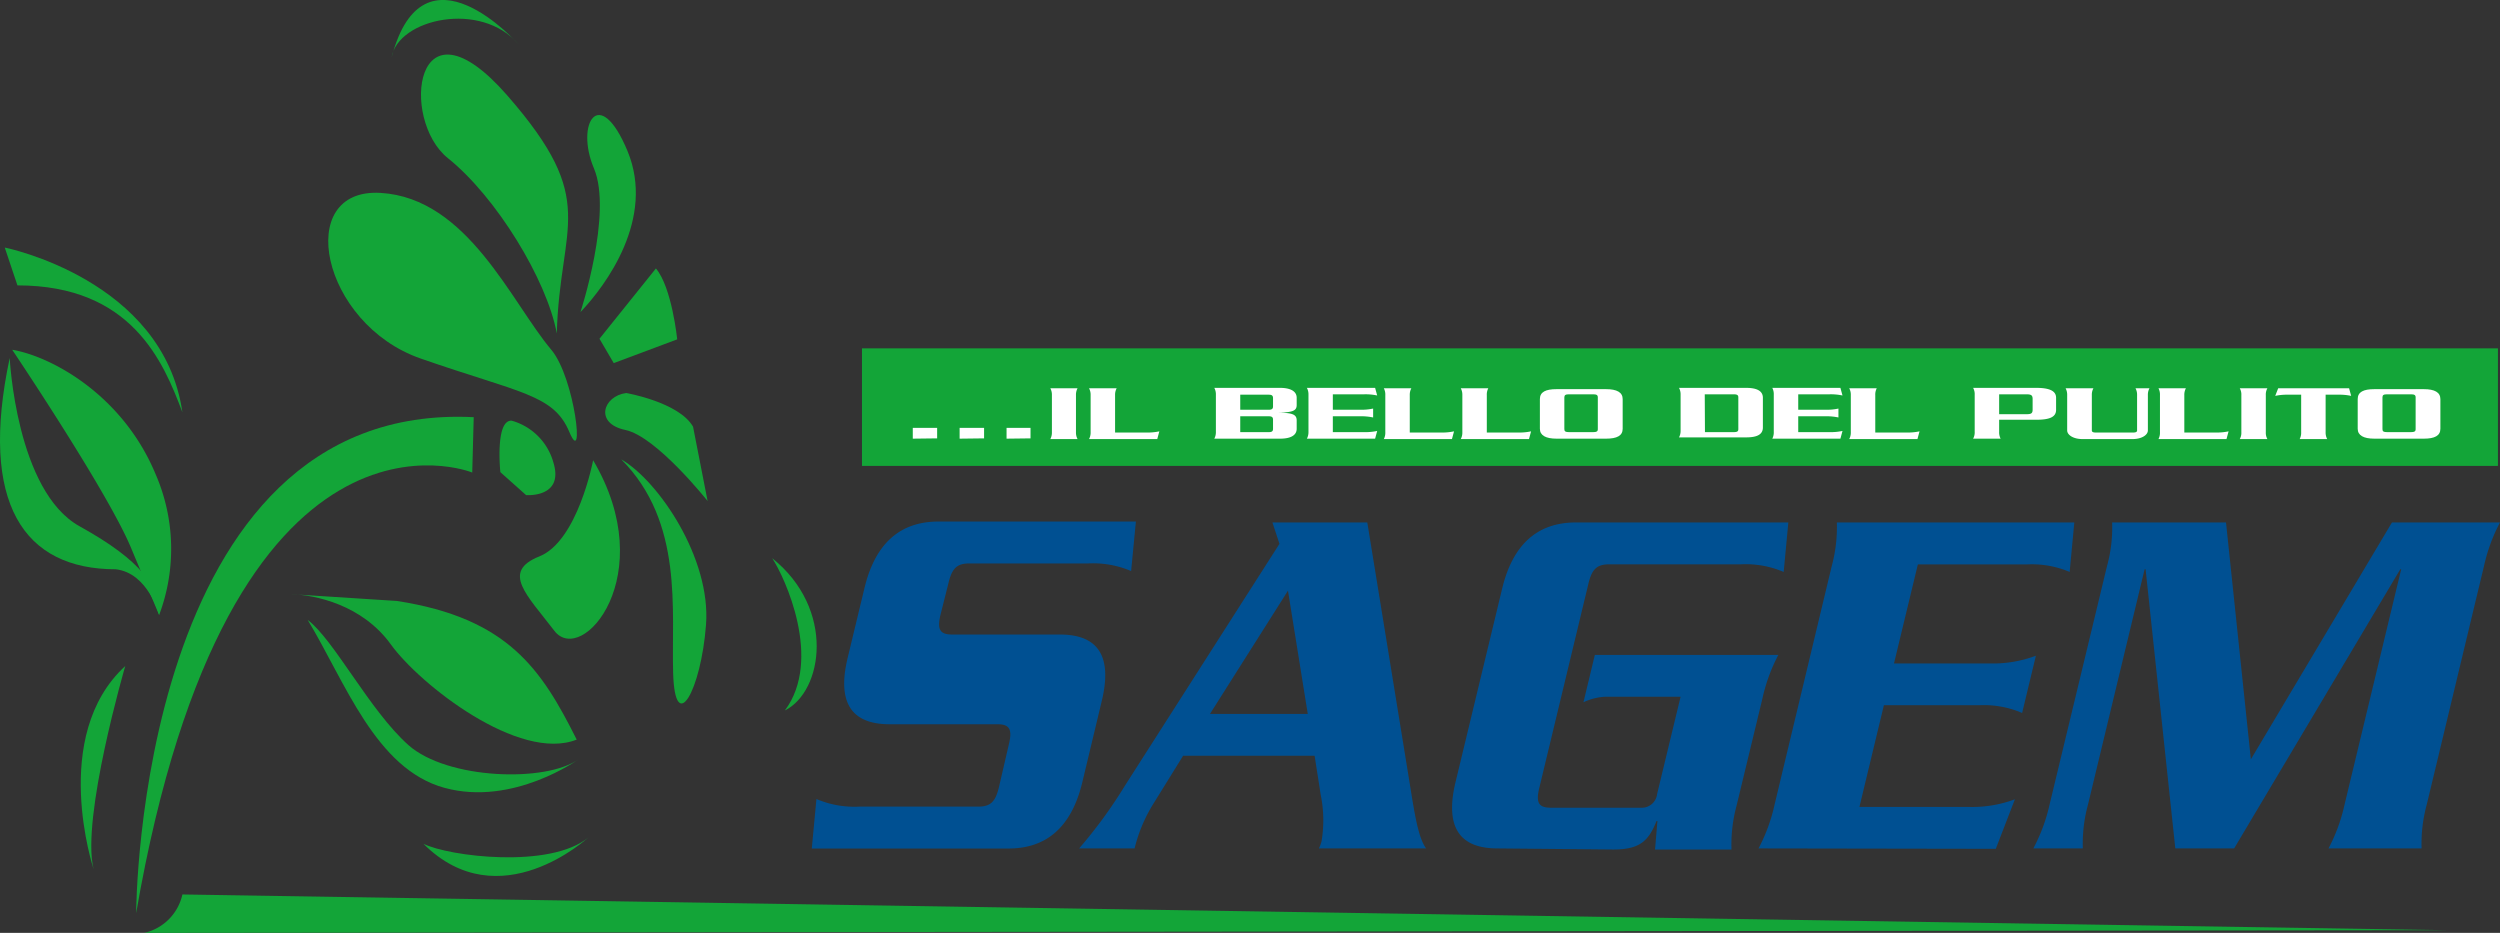<svg id="Livello_1" data-name="Livello 1" xmlns="http://www.w3.org/2000/svg" width="252.47" height="94.21" viewBox="0 0 252.47 94.21"><rect x="0" y="0" width="252.47" height="94.21" fill="#333333" stroke="none"/><defs><style>.cls-1{fill:#13a538;}.cls-2{fill:#005092;}.cls-3{fill:#fff;}</style></defs><path class="cls-1" d="M13.77,92.21s.11-51.76,34.09-50.08l-.15,5.59S23.21,37.72,13.77,92.21Z" transform="translate(-0.02 0)"/><path class="cls-1" d="M16.09,62.11S15,57.87,11.71,57.49C2.45,57.49-2.13,50.88,1,36.15c0,0,.65,13.45,7.06,17S16.09,59.31,16.09,62.11Z" transform="translate(-0.02 0)"/><path class="cls-1" d="M1.25,35.32s9.63,14.31,12,20l2.84,6.79a18.93,18.93,0,0,0-.38-14.28C12.39,39.89,5.24,36,1.25,35.32Z" transform="translate(-0.02 0)"/><path class="cls-1" d="M29.37,60c2.5.08,7.23,1.07,10.13,5.09S52.44,77,58.26,74.69c-3.57-7.12-6.93-12.26-18.15-14Z" transform="translate(-0.02 0)"/><path class="cls-1" d="M31.09,62.6c2.69,2.05,6.26,9.16,10.17,12.64s13.91,3.82,17.23,1.41c0,0-6.63,4.82-13.59,2.91S34.89,68.88,31.09,62.6Z" transform="translate(-0.02 0)"/><path class="cls-1" d="M56.25,33.68c-1-5.44-6.14-13.82-11-17.71s-3.39-17.08,6-6.33S56.55,22.5,56.25,33.68Z" transform="translate(-0.02 0)"/><path class="cls-1" d="M58.64,31.52S61.91,21.52,60,17s.56-8.56,3.39-1.75S61.22,28.81,58.64,31.52Z" transform="translate(-0.02 0)"/><path class="cls-1" d="M55.71,35.34C51.66,30.55,47.27,20,38.45,19.48s-6,13.23,4.06,16.73,13.41,3.62,15,7.4S58.09,38.21,55.71,35.34Z" transform="translate(-0.02 0)"/><path class="cls-1" d="M51.68,42.48a6.07,6.07,0,0,1,4.23,4.24C57,50.3,53.15,50,53.15,50l-2.6-2.32S50,42.43,51.68,42.48Z" transform="translate(-0.02 0)"/><path class="cls-1" d="M59.92,46.48s-1.55,8.16-5.43,9.71S53.22,60.06,56,63.7,66.78,58.09,59.92,46.48Z" transform="translate(-0.02 0)"/><path class="cls-1" d="M62.76,46.39c3.77,2.18,9.07,10,8.56,16.7S68.19,74.36,68,68,69.09,52.75,62.76,46.39Z" transform="translate(-0.02 0)"/><path class="cls-1" d="M66.26,27.11c1.62,1.92,2.15,7.16,2.15,7.16L62,36.67l-1.44-2.46Z" transform="translate(-0.02 0)"/><path class="cls-1" d="M63.26,39.69s5.32.92,6.75,3.4l1.47,7.51s-5.16-6.52-8.31-7.18S60.92,40,63.26,39.69Z" transform="translate(-0.02 0)"/><path class="cls-1" d="M42.78,85.21c2.56,1.28,12.81,2.56,16.66-.64C59.44,84.56,50.47,92.89,42.78,85.21Z" transform="translate(-0.02 0)"/><path class="cls-1" d="M18.44,41.64c-1.93-5.13-5.13-12.82-16.66-12.82L.5,25S16.51,28.21,18.44,41.64Z" transform="translate(-0.02 0)"/><path class="cls-1" d="M18.44,90.33a5.11,5.11,0,0,1-3.85,3.88l232.73-.27Z" transform="translate(-0.02 0)"/><path class="cls-1" d="M39.58,5.76c.64-3.84,9-5.76,12.81-1.28C52.39,4.48,42.78-6.41,39.58,5.76Z" transform="translate(-0.02 0)"/><path class="cls-1" d="M78,56.37c1.28,1.92,5.12,10.25,1.28,15.38C83.14,69.83,84.42,61.5,78,56.37Z" transform="translate(-0.02 0)"/><path class="cls-1" d="M12.67,67.26s-4.48,15.38-3.2,20.5C9.47,87.76,5,74.31,12.67,67.26Z" transform="translate(-0.02 0)"/><path class="cls-2" d="M109.32,79c-1.1,4.58-3.67,6.69-7.45,6.69H82l.47-5a9.76,9.76,0,0,0,4.33.77h12c1.23,0,1.75-.46,2.11-2l1-4.32c.36-1.5.06-2-1.17-2H89.85c-3.78,0-5.33-2.11-4.23-6.69l1.71-7.1c1.11-4.57,3.67-6.68,7.46-6.68h19.94l-.48,5a9.76,9.76,0,0,0-4.33-.77h-12c-1.23,0-1.76.46-2.12,2L95,62.08c-.36,1.49-.06,2,1.18,2h10.88c3.79,0,5.33,2.11,4.23,6.69Z" transform="translate(-0.02 0)"/><path class="cls-2" d="M119.5,76.32l-3.06,4.94a15.45,15.45,0,0,0-1.84,4.42H109a47.68,47.68,0,0,0,4.62-6.33l15.61-24.43-.71-2.16h9.58l4.34,26.7c.49,3.08.85,5.19,1.6,6.22H133.21a3.55,3.55,0,0,0,.28-.77,12.92,12.92,0,0,0-.1-4.68l-.61-3.91Zm12.59-4.22-2-12.45L122.21,72.1Z" transform="translate(-0.02 0)"/><path class="cls-2" d="M151.24,85.68c-3.79,0-5.33-2.11-4.23-6.69l4.71-19.55c1.1-4.57,3.66-6.68,7.45-6.68h21.45l-.47,5a9.78,9.78,0,0,0-4.34-.77H162.54c-1.24,0-1.76.46-2.12,2l-4.95,20.58c-.36,1.49-.07,2,1.17,2h9.08a1.56,1.56,0,0,0,1.65-1.39l2.37-9.82h-7.53a5.8,5.8,0,0,0-2.28.56l1.15-4.78h18.53A17.35,17.35,0,0,0,178,70.56l-2.61,10.81a15,15,0,0,0-.51,4.42h-7.72l.24-2.88h-.09c-.83,2.11-1.79,2.88-4.39,2.88Z" transform="translate(-0.02 0)"/><path class="cls-2" d="M177.61,85.68a17.37,17.37,0,0,0,1.62-4.42L185,57.18a15,15,0,0,0,.52-4.42H209.5l-.47,5A9.76,9.76,0,0,0,204.7,57h-11l-2.41,10h9.63a12.36,12.36,0,0,0,4.7-.78L204.23,72a9.74,9.74,0,0,0-4.33-.78h-9.63L187.8,81.49h11a12.35,12.35,0,0,0,4.7-.77l-1.93,5Z" transform="translate(-0.02 0)"/><path class="cls-2" d="M227.33,76.68l14.25-23.92h10.91a17.37,17.37,0,0,0-1.62,4.42l-5.78,24.08a15,15,0,0,0-.52,4.42h-9.4a17.37,17.37,0,0,0,1.62-4.42l5.72-23.77h-.09L225.64,85.68H219.7l-3-28.19h-.1l-5.72,23.77a15,15,0,0,0-.52,4.42h-5A17.35,17.35,0,0,0,207,81.26l5.8-24.08a14.67,14.67,0,0,0,.52-4.42h11.5Z" transform="translate(-0.02 0)"/><rect class="cls-1" x="87.05" y="35.18" width="165.21" height="11.87"/><path class="cls-3" d="M92.2,44.3V43.21h2.46v1.06Z" transform="translate(-0.02 0)"/><path class="cls-3" d="M96.93,44.3V43.21H99.4v1.06Z" transform="translate(-0.02 0)"/><path class="cls-3" d="M101.67,44.3V43.21h2.42v1.06Z" transform="translate(-0.02 0)"/><path class="cls-3" d="M108.84,39.21a1.38,1.38,0,0,0-.16.69v3.75a1.38,1.38,0,0,0,.16.69h-2.75a1.38,1.38,0,0,0,.16-.69V39.9a1.38,1.38,0,0,0-.16-.69Z" transform="translate(-0.02 0)"/><path class="cls-3" d="M112.79,39.21a1.38,1.38,0,0,0-.16.69v3.78h3.18a5.59,5.59,0,0,0,1.29-.12l-.21.78H110a1.38,1.38,0,0,0,.16-.69V39.9a1.38,1.38,0,0,0-.16-.69Z" transform="translate(-0.02 0)"/><path class="cls-3" d="M122.81,39.86a1.38,1.38,0,0,0-.16-.69h6.65c1,0,1.67.32,1.67,1v.73c0,.58-.38.74-1.87.78h0c1.49,0,1.87.2,1.87.78v.84c0,.67-.62,1-1.67,1h-6.65a1.38,1.38,0,0,0,.16-.69Zm2.46,1.52h2.88c.31,0,.43-.09.43-.34v-.83c0-.26-.12-.35-.43-.35h-2.88Zm0,2.26h2.88c.31,0,.43-.08.43-.34v-.92c0-.25-.12-.34-.43-.34h-2.88Z" transform="translate(-0.02 0)"/><path class="cls-3" d="M132,44.3a1.38,1.38,0,0,0,.16-.69V39.86a1.38,1.38,0,0,0-.16-.69h6.89l.21.77a5.67,5.67,0,0,0-1.3-.12h-3.18v1.56h2.77a5.67,5.67,0,0,0,1.3-.12v.9a5.67,5.67,0,0,0-1.3-.12h-2.77v1.6h3.18a5.67,5.67,0,0,0,1.3-.12l-.21.78Z" transform="translate(-0.02 0)"/><path class="cls-3" d="M142.55,39.21a1.38,1.38,0,0,0-.16.69v3.78h3.17a5.67,5.67,0,0,0,1.3-.12l-.21.78h-6.88a1.37,1.37,0,0,0,.15-.69V39.9a1.37,1.37,0,0,0-.15-.69Z" transform="translate(-0.02 0)"/><path class="cls-3" d="M150.32,39.21a1.37,1.37,0,0,0-.15.69v3.78h3.17a5.67,5.67,0,0,0,1.3-.12l-.21.78h-6.89a1.38,1.38,0,0,0,.16-.69V39.9a1.38,1.38,0,0,0-.16-.69Z" transform="translate(-0.02 0)"/><path class="cls-3" d="M157.21,44.3c-1.09,0-1.68-.33-1.68-1v-3c0-.72.59-1,1.68-1h5c1.09,0,1.68.32,1.68,1v3c0,.71-.59,1-1.68,1Zm3.7-.66c.35,0,.47-.07.47-.3V40.13c0-.23-.12-.31-.47-.31h-2.44c-.35,0-.47.08-.47.31v3.21c0,.23.12.3.47.3Z" transform="translate(-0.02 0)"/><path class="cls-3" d="M169.74,39.86a1.38,1.38,0,0,0-.16-.69h6.79c1.09,0,1.68.32,1.68,1v3c0,.71-.59,1-1.68,1h-6.79a1.38,1.38,0,0,0,.16-.69Zm2.46,3.78h2.89c.36,0,.48-.07.48-.3V40.13c0-.23-.12-.31-.48-.31h-2.91Z" transform="translate(-0.02 0)"/><path class="cls-3" d="M179,44.3a1.37,1.37,0,0,0,.15-.69V39.86a1.37,1.37,0,0,0-.15-.69h6.88l.21.77a5.67,5.67,0,0,0-1.3-.12h-3.17v1.56h2.77a5.59,5.59,0,0,0,1.29-.12v.9a5.59,5.59,0,0,0-1.29-.12h-2.77v1.6h3.17a5.67,5.67,0,0,0,1.3-.12l-.21.78Z" transform="translate(-0.02 0)"/><path class="cls-3" d="M189.55,39.21a1.37,1.37,0,0,0-.15.69v3.78h3.17a5.67,5.67,0,0,0,1.3-.12l-.21.78h-6.89a1.38,1.38,0,0,0,.16-.69V39.9a1.38,1.38,0,0,0-.16-.69Z" transform="translate(-0.02 0)"/><path class="cls-3" d="M201.91,43.61a1.37,1.37,0,0,0,.15.69h-2.78a1.28,1.28,0,0,0,.16-.69V39.86a1.28,1.28,0,0,0-.16-.69h6.38c1.36,0,2,.32,2,1v1.22c0,.73-.66,1-2,1h-3.75Zm0-1.78h2.74c.51,0,.64-.09.64-.47V40.3c0-.38-.13-.48-.64-.48h-2.74Z" transform="translate(-0.02 0)"/><path class="cls-3" d="M211.43,39.21a1.38,1.38,0,0,0-.16.69v3.57c0,.14.12.21.38.21h3.81c.26,0,.38-.07.38-.21V39.9a1.38,1.38,0,0,0-.16-.69h1.41a1.38,1.38,0,0,0-.16.69v3.56c0,.5-.68.88-1.52.88H210.3c-.84,0-1.52-.38-1.52-.88V39.9a1.38,1.38,0,0,0-.16-.69Z" transform="translate(-0.02 0)"/><path class="cls-3" d="M220.77,39.21a1.38,1.38,0,0,0-.16.69v3.78h3.17a5.67,5.67,0,0,0,1.3-.12l-.21.78H218a1.37,1.37,0,0,0,.15-.69V39.9a1.37,1.37,0,0,0-.15-.69Z" transform="translate(-0.02 0)"/><path class="cls-3" d="M229,39.21a1.28,1.28,0,0,0-.16.69v3.75a1.28,1.28,0,0,0,.16.69h-2.79a1.28,1.28,0,0,0,.16-.69V39.9a1.28,1.28,0,0,0-.16-.69Z" transform="translate(-0.02 0)"/><path class="cls-3" d="M237.25,39.21l.21.77a5.59,5.59,0,0,0-1.29-.12h-1.29v3.79a1.38,1.38,0,0,0,.16.69h-2.78a1.37,1.37,0,0,0,.15-.69V39.86h-1.32a5.67,5.67,0,0,0-1.3.12l.3-.77Z" transform="translate(-0.02 0)"/><path class="cls-3" d="M239.8,44.3c-1.09,0-1.68-.33-1.68-1v-3c0-.72.59-1,1.68-1h5c1.08,0,1.67.32,1.67,1v3c0,.71-.59,1-1.67,1Zm3.7-.66c.35,0,.47-.07.47-.3V40.13c0-.23-.12-.31-.47-.31h-2.41c-.36,0-.47.08-.47.31v3.21c0,.23.11.3.47.3Z" transform="translate(-0.02 0)"/></svg>
